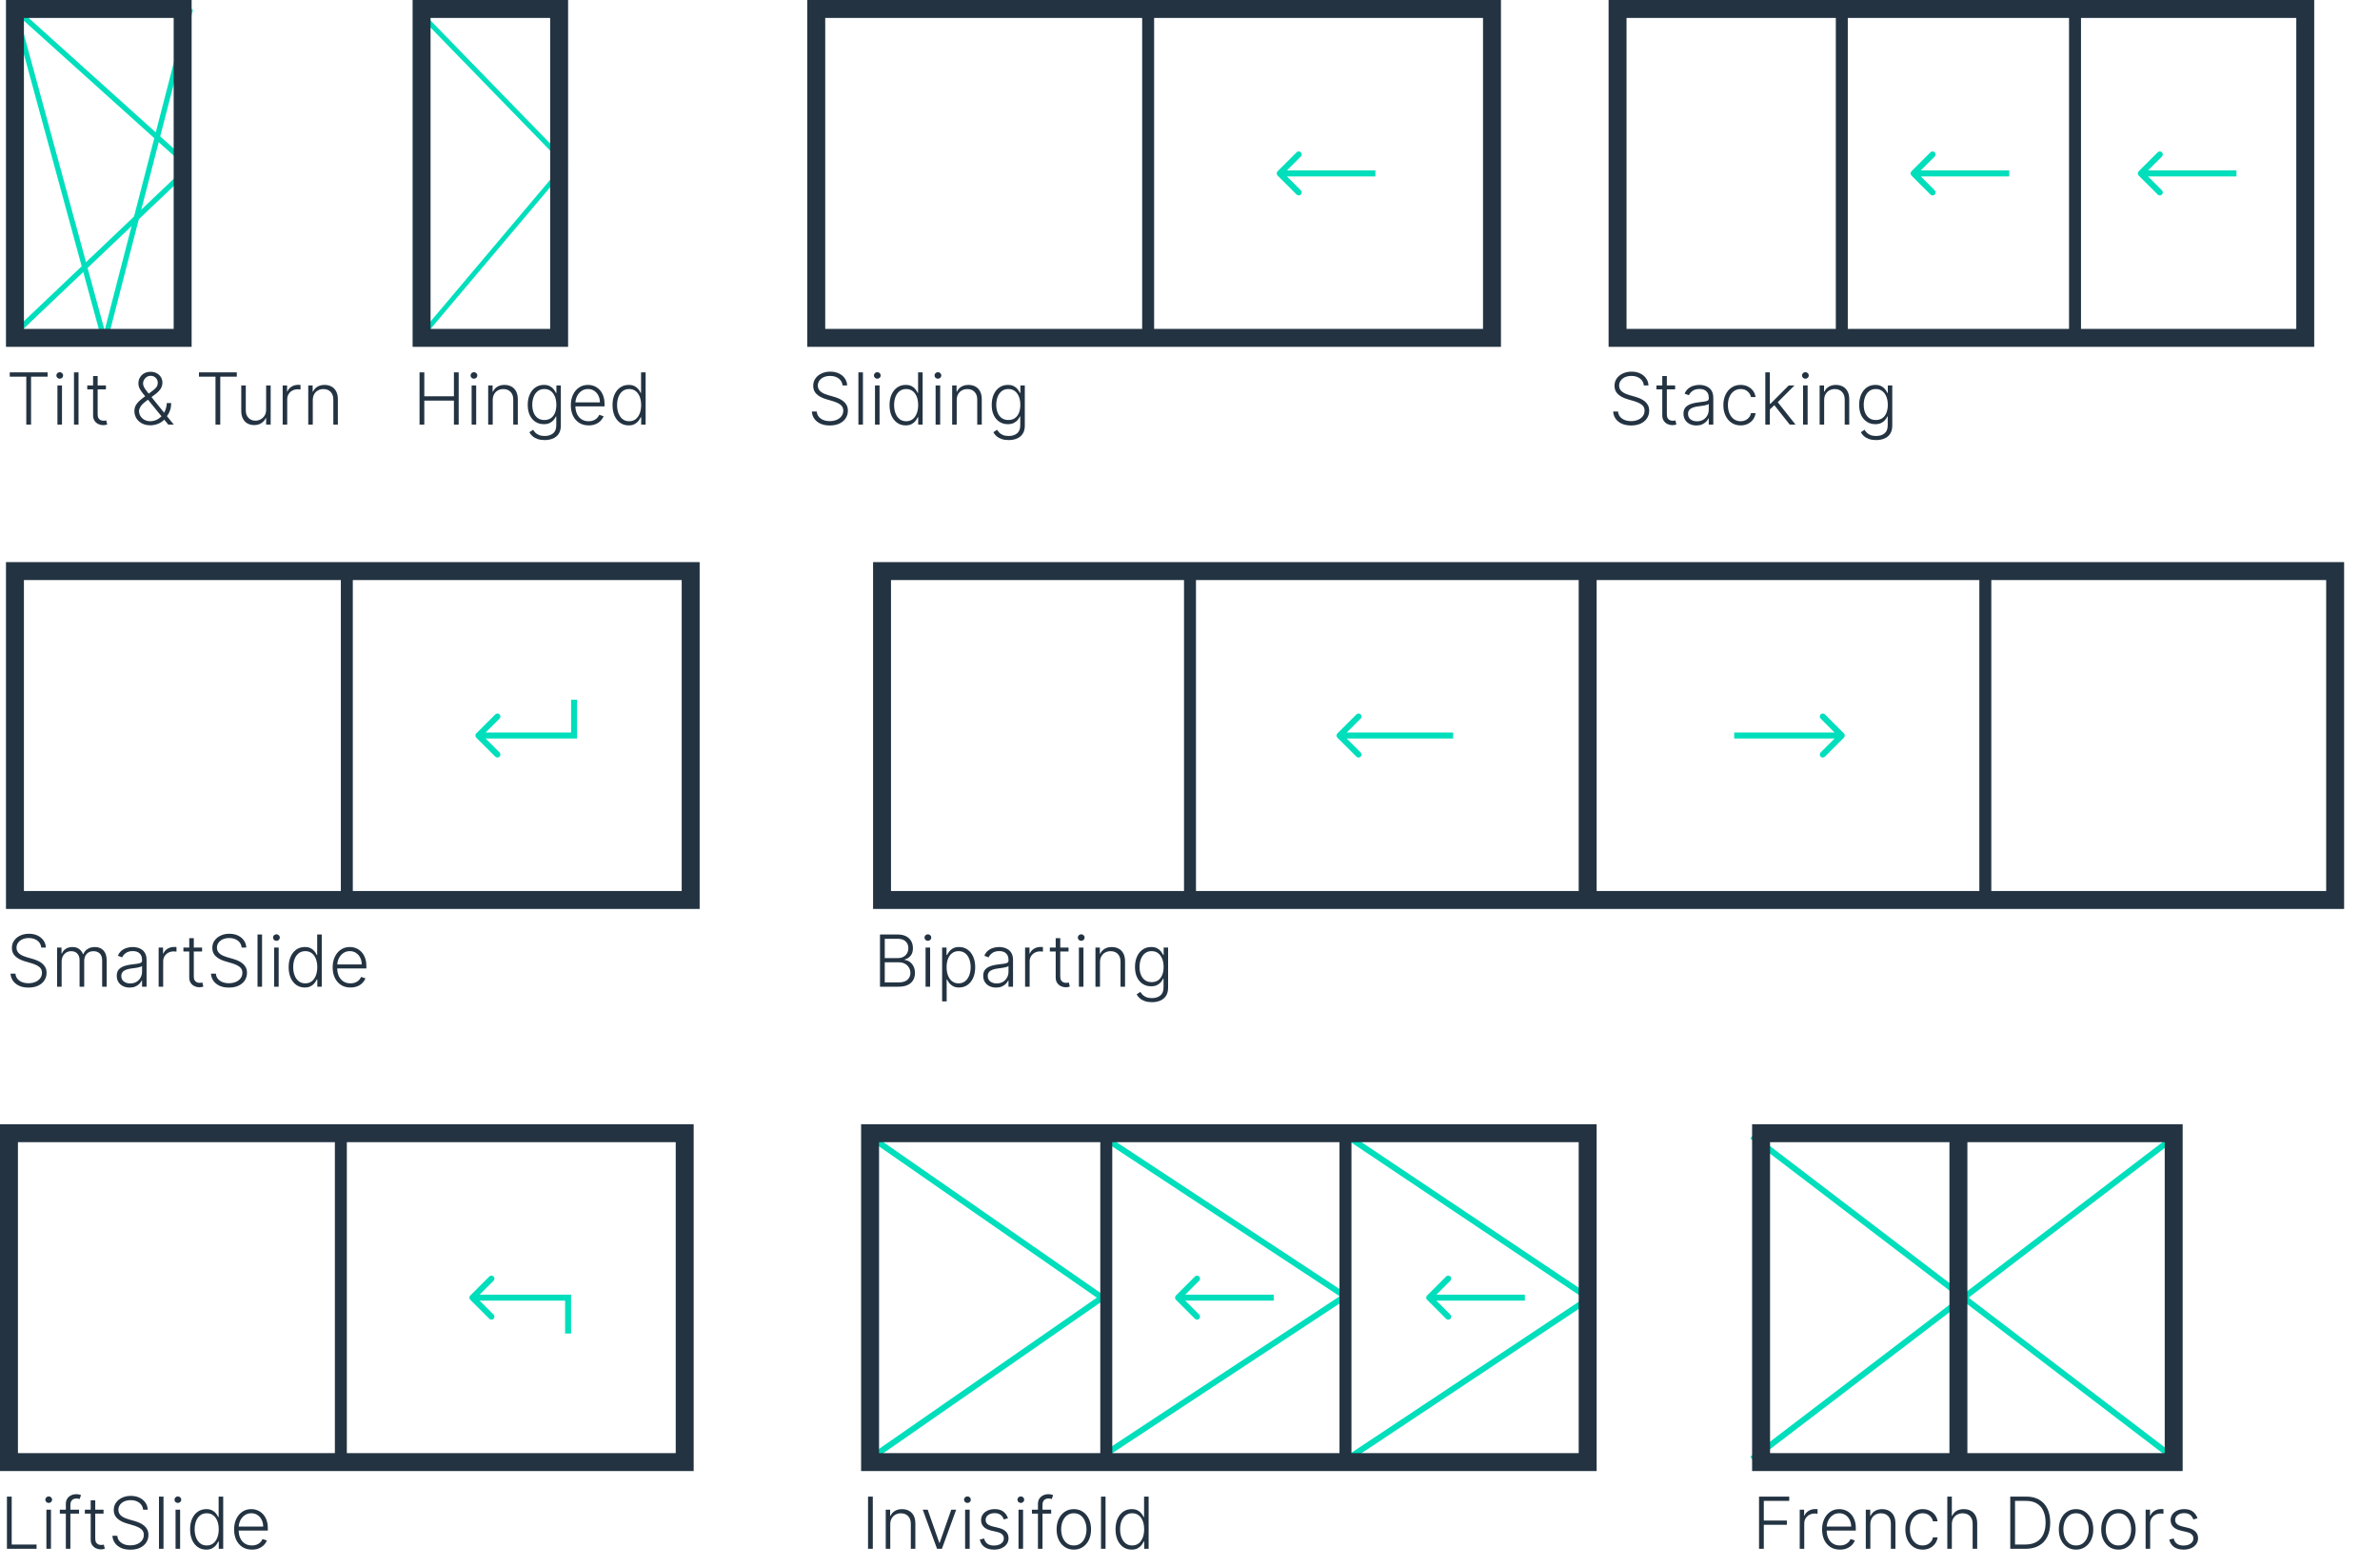 <svg xmlns="http://www.w3.org/2000/svg" width="398" height="262" viewBox="0 0 398 262" fill="none"><path d="M1.631 62.989V62.273H7.959V62.989H5.193V71H4.396V62.989H1.631ZM9.604 71V64.454H10.367V71H9.604ZM9.991 63.33C9.835 63.33 9.702 63.277 9.591 63.172C9.48 63.064 9.425 62.935 9.425 62.784C9.425 62.633 9.48 62.506 9.591 62.401C9.702 62.293 9.835 62.239 9.991 62.239C10.148 62.239 10.281 62.293 10.392 62.401C10.503 62.506 10.558 62.633 10.558 62.784C10.558 62.935 10.503 63.064 10.392 63.172C10.281 63.277 10.148 63.33 9.991 63.33ZM13.131 62.273V71H12.373V62.273H13.131ZM17.716 64.454V65.115H14.593V64.454H17.716ZM15.569 62.886H16.331V69.291C16.331 69.564 16.378 69.778 16.472 69.935C16.566 70.088 16.688 70.197 16.838 70.263C16.989 70.325 17.149 70.356 17.32 70.356C17.419 70.356 17.505 70.351 17.576 70.34C17.647 70.325 17.709 70.311 17.763 70.297L17.925 70.983C17.851 71.011 17.76 71.037 17.652 71.06C17.544 71.085 17.411 71.098 17.252 71.098C16.973 71.098 16.705 71.037 16.446 70.915C16.191 70.793 15.98 70.611 15.816 70.369C15.651 70.128 15.569 69.828 15.569 69.47V62.886ZM25.149 71.119C24.612 71.119 24.143 71.016 23.743 70.808C23.342 70.598 23.031 70.312 22.81 69.952C22.588 69.591 22.477 69.183 22.477 68.729C22.477 68.399 22.544 68.102 22.678 67.838C22.814 67.571 23.01 67.318 23.266 67.079C23.521 66.838 23.831 66.588 24.195 66.329L25.46 65.388C25.761 65.172 25.99 64.96 26.146 64.753C26.305 64.543 26.385 64.285 26.385 63.981C26.385 63.689 26.274 63.428 26.053 63.197C25.834 62.965 25.55 62.848 25.2 62.848C24.956 62.848 24.737 62.909 24.544 63.031C24.354 63.153 24.202 63.312 24.088 63.508C23.977 63.702 23.922 63.905 23.922 64.118C23.922 64.317 23.973 64.517 24.075 64.719C24.178 64.918 24.315 65.128 24.489 65.349C24.662 65.568 24.855 65.81 25.068 66.074L29.057 71H28.136L24.659 66.734C24.366 66.376 24.107 66.057 23.879 65.776C23.652 65.492 23.473 65.219 23.342 64.957C23.212 64.693 23.146 64.41 23.146 64.109C23.146 63.737 23.233 63.406 23.406 63.117C23.579 62.824 23.818 62.594 24.122 62.426C24.429 62.258 24.78 62.175 25.175 62.175C25.578 62.175 25.928 62.257 26.223 62.422C26.521 62.587 26.751 62.805 26.913 63.078C27.078 63.351 27.16 63.652 27.16 63.981C27.16 64.376 27.058 64.726 26.854 65.03C26.652 65.334 26.358 65.632 25.972 65.925L24.386 67.109C23.952 67.436 23.653 67.739 23.491 68.017C23.329 68.296 23.249 68.533 23.249 68.729C23.249 69.035 23.328 69.318 23.487 69.577C23.646 69.835 23.866 70.043 24.148 70.199C24.432 70.355 24.757 70.435 25.124 70.438C25.487 70.435 25.829 70.362 26.151 70.22C26.472 70.075 26.759 69.869 27.011 69.602C27.267 69.335 27.472 69.016 27.625 68.644C27.781 68.271 27.872 67.856 27.898 67.399L28.635 67.408C28.624 67.876 28.56 68.274 28.443 68.601C28.329 68.925 28.199 69.192 28.051 69.402C27.903 69.612 27.774 69.781 27.663 69.909C27.632 69.952 27.601 69.994 27.57 70.037C27.538 70.079 27.506 70.122 27.472 70.165C27.188 70.477 26.834 70.715 26.41 70.876C25.99 71.038 25.57 71.119 25.149 71.119ZM33.271 62.989V62.273H39.599V62.989H36.834V71H36.037V62.989H33.271ZM44.504 68.499V64.454H45.263V71H44.504V69.913H44.445C44.291 70.249 44.048 70.528 43.716 70.753C43.383 70.974 42.977 71.085 42.497 71.085C42.08 71.085 41.709 70.994 41.385 70.812C41.061 70.628 40.807 70.358 40.622 70.003C40.438 69.648 40.345 69.212 40.345 68.695V64.454H41.104V68.648C41.104 69.159 41.254 69.571 41.555 69.883C41.856 70.193 42.243 70.348 42.715 70.348C43.01 70.348 43.294 70.277 43.567 70.135C43.84 69.993 44.064 69.785 44.24 69.513C44.416 69.237 44.504 68.899 44.504 68.499ZM47.271 71V64.454H48.008V65.46H48.064C48.194 65.131 48.422 64.865 48.745 64.663C49.072 64.459 49.441 64.356 49.853 64.356C49.916 64.356 49.985 64.358 50.062 64.361C50.139 64.364 50.203 64.367 50.254 64.369V65.141C50.22 65.135 50.16 65.126 50.075 65.115C49.99 65.104 49.897 65.098 49.798 65.098C49.457 65.098 49.153 65.171 48.886 65.315C48.622 65.457 48.413 65.655 48.26 65.908C48.106 66.16 48.029 66.449 48.029 66.773V71H47.271ZM52.307 66.909V71H51.548V64.454H52.285V65.481H52.354C52.507 65.146 52.746 64.878 53.07 64.676C53.396 64.472 53.8 64.369 54.28 64.369C54.72 64.369 55.106 64.462 55.439 64.646C55.774 64.828 56.034 65.097 56.219 65.452C56.406 65.807 56.5 66.243 56.5 66.76V71H55.742V66.807C55.742 66.27 55.591 65.845 55.29 65.533C54.992 65.22 54.591 65.064 54.088 65.064C53.744 65.064 53.439 65.138 53.172 65.285C52.905 65.433 52.693 65.646 52.537 65.925C52.383 66.2 52.307 66.528 52.307 66.909Z" fill="#233342"></path><path d="M70.159 71V62.273H70.956V66.274H75.908V62.273H76.704V71H75.908V66.99H70.956V71H70.159ZM78.869 71V64.454H79.632V71H78.869ZM79.257 63.33C79.101 63.33 78.967 63.277 78.856 63.172C78.746 63.064 78.69 62.935 78.69 62.784C78.69 62.633 78.746 62.506 78.856 62.401C78.967 62.293 79.101 62.239 79.257 62.239C79.413 62.239 79.547 62.293 79.658 62.401C79.769 62.506 79.824 62.633 79.824 62.784C79.824 62.935 79.769 63.064 79.658 63.172C79.547 63.277 79.413 63.33 79.257 63.33ZM82.397 66.909V71H81.638V64.454H82.375V65.481H82.444C82.597 65.146 82.836 64.878 83.159 64.676C83.486 64.472 83.89 64.369 84.37 64.369C84.81 64.369 85.196 64.462 85.529 64.646C85.864 64.828 86.124 65.097 86.309 65.452C86.496 65.807 86.59 66.243 86.59 66.76V71H85.831V66.807C85.831 66.27 85.681 65.845 85.38 65.533C85.081 65.22 84.681 65.064 84.178 65.064C83.834 65.064 83.529 65.138 83.262 65.285C82.995 65.433 82.783 65.646 82.627 65.925C82.473 66.2 82.397 66.528 82.397 66.909ZM91.085 73.591C90.638 73.591 90.248 73.533 89.913 73.416C89.577 73.303 89.295 73.146 89.065 72.947C88.835 72.749 88.656 72.526 88.528 72.278L89.15 71.869C89.244 72.034 89.369 72.196 89.525 72.355C89.684 72.514 89.89 72.646 90.143 72.751C90.398 72.856 90.712 72.909 91.085 72.909C91.664 72.909 92.131 72.764 92.487 72.474C92.844 72.185 93.023 71.734 93.023 71.124V69.649H92.955C92.867 69.848 92.741 70.047 92.576 70.246C92.411 70.442 92.195 70.605 91.928 70.736C91.664 70.867 91.336 70.932 90.944 70.932C90.421 70.932 89.957 70.803 89.55 70.544C89.147 70.285 88.829 69.916 88.596 69.436C88.366 68.953 88.251 68.378 88.251 67.71C88.251 67.048 88.363 66.466 88.587 65.963C88.815 65.46 89.131 65.068 89.538 64.787C89.944 64.506 90.417 64.365 90.957 64.365C91.357 64.365 91.69 64.436 91.954 64.578C92.218 64.717 92.43 64.891 92.589 65.098C92.751 65.305 92.877 65.507 92.968 65.703H93.045V64.454H93.786V71.171C93.786 71.724 93.668 72.18 93.433 72.538C93.197 72.896 92.876 73.16 92.469 73.331C92.063 73.504 91.602 73.591 91.085 73.591ZM91.033 70.237C91.454 70.237 91.813 70.136 92.112 69.935C92.41 69.73 92.638 69.438 92.798 69.057C92.957 68.676 93.036 68.223 93.036 67.697C93.036 67.186 92.958 66.733 92.802 66.338C92.646 65.94 92.418 65.628 92.12 65.401C91.825 65.171 91.462 65.055 91.033 65.055C90.596 65.055 90.227 65.173 89.925 65.409C89.624 65.645 89.397 65.963 89.244 66.364C89.09 66.761 89.013 67.206 89.013 67.697C89.013 68.197 89.092 68.639 89.248 69.023C89.404 69.403 89.633 69.702 89.934 69.918C90.235 70.131 90.602 70.237 91.033 70.237ZM98.441 71.136C97.83 71.136 97.302 70.994 96.856 70.71C96.409 70.423 96.064 70.027 95.82 69.521C95.579 69.013 95.458 68.428 95.458 67.766C95.458 67.106 95.579 66.521 95.82 66.01C96.064 65.496 96.401 65.094 96.83 64.804C97.262 64.511 97.76 64.365 98.326 64.365C98.681 64.365 99.023 64.43 99.353 64.561C99.682 64.689 99.978 64.886 100.239 65.153C100.503 65.418 100.712 65.751 100.865 66.155C101.019 66.555 101.096 67.03 101.096 67.578V67.953H95.982V67.284H100.32C100.32 66.864 100.235 66.486 100.064 66.151C99.897 65.812 99.662 65.546 99.361 65.349C99.063 65.153 98.718 65.055 98.326 65.055C97.911 65.055 97.546 65.166 97.231 65.388C96.915 65.609 96.668 65.902 96.489 66.266C96.313 66.629 96.223 67.027 96.221 67.459V67.859C96.221 68.379 96.31 68.834 96.489 69.223C96.671 69.609 96.928 69.909 97.26 70.122C97.593 70.335 97.986 70.442 98.441 70.442C98.75 70.442 99.022 70.394 99.255 70.297C99.49 70.2 99.688 70.071 99.847 69.909C100.009 69.744 100.131 69.564 100.213 69.368L100.934 69.602C100.834 69.878 100.671 70.132 100.444 70.365C100.219 70.598 99.938 70.785 99.6 70.928C99.265 71.067 98.878 71.136 98.441 71.136ZM105.124 71.136C104.587 71.136 104.116 70.994 103.713 70.71C103.31 70.426 102.994 70.03 102.767 69.521C102.543 69.013 102.43 68.421 102.43 67.744C102.43 67.071 102.543 66.481 102.767 65.976C102.994 65.467 103.311 65.072 103.717 64.791C104.124 64.507 104.597 64.365 105.136 64.365C105.534 64.365 105.865 64.436 106.129 64.578C106.393 64.717 106.605 64.891 106.764 65.098C106.923 65.305 107.047 65.507 107.135 65.703H107.203V62.273H107.966V71H107.224V69.785H107.135C107.047 69.984 106.922 70.189 106.76 70.399C106.598 70.606 106.384 70.781 106.116 70.923C105.852 71.065 105.521 71.136 105.124 71.136ZM105.213 70.442C105.636 70.442 105.997 70.327 106.295 70.097C106.594 69.864 106.821 69.544 106.977 69.138C107.136 68.729 107.216 68.26 107.216 67.731C107.216 67.209 107.138 66.747 106.982 66.347C106.825 65.943 106.598 65.628 106.3 65.401C106.001 65.171 105.639 65.055 105.213 65.055C104.776 65.055 104.406 65.175 104.105 65.413C103.807 65.649 103.58 65.969 103.423 66.372C103.27 66.776 103.193 67.229 103.193 67.731C103.193 68.24 103.271 68.699 103.428 69.108C103.584 69.517 103.811 69.842 104.109 70.084C104.411 70.322 104.778 70.442 105.213 70.442Z" fill="#233342"></path><path d="M140.898 64.454C140.849 63.969 140.635 63.582 140.254 63.295C139.874 63.008 139.395 62.865 138.818 62.865C138.412 62.865 138.054 62.935 137.744 63.074C137.438 63.213 137.196 63.406 137.02 63.653C136.847 63.898 136.76 64.176 136.76 64.489C136.76 64.719 136.81 64.921 136.909 65.094C137.009 65.267 137.142 65.416 137.31 65.541C137.48 65.663 137.668 65.769 137.872 65.856C138.08 65.945 138.288 66.019 138.499 66.078L139.419 66.342C139.697 66.419 139.976 66.517 140.254 66.636C140.533 66.756 140.787 66.906 141.017 67.088C141.25 67.267 141.436 67.487 141.575 67.749C141.717 68.007 141.788 68.318 141.788 68.682C141.788 69.148 141.668 69.567 141.426 69.939C141.185 70.311 140.838 70.606 140.386 70.825C139.935 71.041 139.393 71.149 138.763 71.149C138.169 71.149 137.653 71.051 137.216 70.855C136.778 70.656 136.435 70.382 136.185 70.033C135.935 69.683 135.794 69.278 135.763 68.818H136.581C136.609 69.162 136.723 69.453 136.922 69.692C137.121 69.93 137.379 70.112 137.697 70.237C138.016 70.359 138.371 70.421 138.763 70.421C139.197 70.421 139.584 70.348 139.922 70.203C140.263 70.055 140.53 69.851 140.723 69.59C140.919 69.325 141.017 69.019 141.017 68.669C141.017 68.374 140.94 68.126 140.787 67.928C140.634 67.726 140.419 67.557 140.143 67.421C139.871 67.284 139.554 67.163 139.193 67.058L138.149 66.751C137.464 66.547 136.933 66.264 136.555 65.903C136.178 65.543 135.989 65.082 135.989 64.523C135.989 64.054 136.114 63.642 136.364 63.287C136.616 62.929 136.957 62.651 137.386 62.452C137.818 62.25 138.303 62.149 138.839 62.149C139.382 62.149 139.862 62.249 140.28 62.447C140.697 62.646 141.028 62.92 141.273 63.27C141.52 63.617 141.652 64.011 141.669 64.454H140.898ZM144.307 62.273V71H143.548V62.273H144.307ZM146.322 71V64.454H147.085V71H146.322ZM146.71 63.33C146.554 63.33 146.42 63.277 146.31 63.172C146.199 63.064 146.143 62.935 146.143 62.784C146.143 62.633 146.199 62.506 146.31 62.401C146.42 62.293 146.554 62.239 146.71 62.239C146.866 62.239 147 62.293 147.111 62.401C147.222 62.506 147.277 62.633 147.277 62.784C147.277 62.935 147.222 63.064 147.111 63.172C147 63.277 146.866 63.33 146.71 63.33ZM151.448 71.136C150.911 71.136 150.441 70.994 150.037 70.71C149.634 70.426 149.319 70.03 149.091 69.521C148.867 69.013 148.755 68.421 148.755 67.744C148.755 67.071 148.867 66.481 149.091 65.976C149.319 65.467 149.635 65.072 150.042 64.791C150.448 64.507 150.921 64.365 151.461 64.365C151.858 64.365 152.189 64.436 152.453 64.578C152.718 64.717 152.929 64.891 153.088 65.098C153.248 65.305 153.371 65.507 153.459 65.703H153.527V62.273H154.29V71H153.549V69.785H153.459C153.371 69.984 153.246 70.189 153.084 70.399C152.922 70.606 152.708 70.781 152.441 70.923C152.176 71.065 151.846 71.136 151.448 71.136ZM151.537 70.442C151.961 70.442 152.321 70.327 152.62 70.097C152.918 69.864 153.145 69.544 153.301 69.138C153.461 68.729 153.54 68.26 153.54 67.731C153.54 67.209 153.462 66.747 153.306 66.347C153.15 65.943 152.922 65.628 152.624 65.401C152.326 65.171 151.963 65.055 151.537 65.055C151.1 65.055 150.73 65.175 150.429 65.413C150.131 65.649 149.904 65.969 149.748 66.372C149.594 66.776 149.517 67.229 149.517 67.731C149.517 68.24 149.596 68.699 149.752 69.108C149.908 69.517 150.135 69.842 150.434 70.084C150.735 70.322 151.103 70.442 151.537 70.442ZM156.459 71V64.454H157.222V71H156.459ZM156.847 63.33C156.691 63.33 156.557 63.277 156.446 63.172C156.336 63.064 156.28 62.935 156.28 62.784C156.28 62.633 156.336 62.506 156.446 62.401C156.557 62.293 156.691 62.239 156.847 62.239C157.003 62.239 157.137 62.293 157.248 62.401C157.358 62.506 157.414 62.633 157.414 62.784C157.414 62.935 157.358 63.064 157.248 63.172C157.137 63.277 157.003 63.33 156.847 63.33ZM159.987 66.909V71H159.228V64.454H159.965V65.481H160.033C160.187 65.146 160.425 64.878 160.749 64.676C161.076 64.472 161.479 64.369 161.96 64.369C162.4 64.369 162.786 64.462 163.119 64.646C163.454 64.828 163.714 65.097 163.898 65.452C164.086 65.807 164.18 66.243 164.18 66.76V71H163.421V66.807C163.421 66.27 163.271 65.845 162.969 65.533C162.671 65.22 162.271 65.064 161.768 65.064C161.424 65.064 161.119 65.138 160.852 65.285C160.585 65.433 160.373 65.646 160.217 65.925C160.063 66.2 159.987 66.528 159.987 66.909ZM168.674 73.591C168.228 73.591 167.838 73.533 167.502 73.416C167.167 73.303 166.885 73.146 166.654 72.947C166.424 72.749 166.245 72.526 166.118 72.278L166.74 71.869C166.833 72.034 166.958 72.196 167.115 72.355C167.274 72.514 167.48 72.646 167.733 72.751C167.988 72.856 168.302 72.909 168.674 72.909C169.254 72.909 169.721 72.764 170.076 72.474C170.434 72.185 170.613 71.734 170.613 71.124V69.649H170.545C170.457 69.848 170.331 70.047 170.166 70.246C170.001 70.442 169.785 70.605 169.518 70.736C169.254 70.867 168.926 70.932 168.534 70.932C168.011 70.932 167.547 70.803 167.14 70.544C166.737 70.285 166.419 69.916 166.186 69.436C165.956 68.953 165.841 68.378 165.841 67.71C165.841 67.048 165.953 66.466 166.177 65.963C166.404 65.46 166.721 65.068 167.127 64.787C167.534 64.506 168.007 64.365 168.547 64.365C168.947 64.365 169.279 64.436 169.544 64.578C169.808 64.717 170.02 64.891 170.179 65.098C170.341 65.305 170.467 65.507 170.558 65.703H170.635V64.454H171.376V71.171C171.376 71.724 171.258 72.18 171.022 72.538C170.787 72.896 170.466 73.16 170.059 73.331C169.653 73.504 169.191 73.591 168.674 73.591ZM168.623 70.237C169.044 70.237 169.403 70.136 169.701 69.935C170 69.73 170.228 69.438 170.387 69.057C170.547 68.676 170.626 68.223 170.626 67.697C170.626 67.186 170.548 66.733 170.392 66.338C170.235 65.94 170.008 65.628 169.71 65.401C169.414 65.171 169.052 65.055 168.623 65.055C168.186 65.055 167.816 65.173 167.515 65.409C167.214 65.645 166.987 65.963 166.833 66.364C166.68 66.761 166.603 67.206 166.603 67.697C166.603 68.197 166.681 68.639 166.838 69.023C166.994 69.403 167.223 69.702 167.524 69.918C167.825 70.131 168.191 70.237 168.623 70.237Z" fill="#233342"></path><path d="M6.898 158.455C6.849 157.969 6.635 157.582 6.254 157.295C5.874 157.009 5.395 156.865 4.818 156.865C4.412 156.865 4.054 156.935 3.744 157.074C3.438 157.213 3.196 157.406 3.02 157.653C2.847 157.898 2.76 158.176 2.76 158.489C2.76 158.719 2.81 158.92 2.909 159.094C3.009 159.267 3.142 159.416 3.31 159.541C3.48 159.663 3.668 159.768 3.872 159.857C4.08 159.945 4.288 160.018 4.499 160.078L5.419 160.342C5.697 160.419 5.976 160.517 6.254 160.636C6.533 160.756 6.787 160.906 7.017 161.088C7.25 161.267 7.436 161.487 7.575 161.749C7.717 162.007 7.788 162.318 7.788 162.682C7.788 163.148 7.668 163.567 7.426 163.939C7.185 164.311 6.838 164.607 6.386 164.825C5.935 165.041 5.393 165.149 4.763 165.149C4.169 165.149 3.653 165.051 3.216 164.855C2.778 164.656 2.435 164.382 2.185 164.033C1.935 163.683 1.794 163.278 1.763 162.818H2.581C2.609 163.162 2.723 163.453 2.922 163.692C3.121 163.93 3.379 164.112 3.697 164.237C4.016 164.359 4.371 164.42 4.763 164.42C5.197 164.42 5.584 164.348 5.922 164.203C6.263 164.055 6.53 163.851 6.723 163.589C6.919 163.325 7.017 163.018 7.017 162.669C7.017 162.374 6.94 162.126 6.787 161.928C6.634 161.726 6.419 161.557 6.143 161.42C5.871 161.284 5.554 161.163 5.193 161.058L4.149 160.751C3.464 160.547 2.933 160.264 2.555 159.903C2.178 159.543 1.989 159.082 1.989 158.523C1.989 158.054 2.114 157.642 2.364 157.287C2.616 156.929 2.957 156.651 3.386 156.452C3.818 156.25 4.303 156.149 4.839 156.149C5.382 156.149 5.862 156.249 6.28 156.447C6.697 156.646 7.028 156.92 7.273 157.27C7.52 157.616 7.652 158.011 7.669 158.455H6.898ZM9.548 165V158.455H10.286V159.46H10.354C10.484 159.122 10.702 158.857 11.006 158.663C11.312 158.467 11.68 158.369 12.109 158.369C12.561 158.369 12.932 158.476 13.222 158.689C13.514 158.899 13.733 159.189 13.878 159.558H13.933C14.081 159.195 14.321 158.906 14.653 158.693C14.989 158.477 15.395 158.369 15.872 158.369C16.48 158.369 16.96 158.561 17.312 158.945C17.665 159.325 17.841 159.882 17.841 160.615V165H17.082V160.615C17.082 160.098 16.95 159.71 16.686 159.452C16.422 159.193 16.074 159.064 15.642 159.064C15.142 159.064 14.757 159.217 14.487 159.524C14.217 159.831 14.082 160.22 14.082 160.692V165H13.307V160.547C13.307 160.104 13.183 159.746 12.936 159.473C12.689 159.2 12.341 159.064 11.892 159.064C11.591 159.064 11.32 159.138 11.078 159.286C10.839 159.433 10.651 159.639 10.511 159.903C10.375 160.165 10.307 160.466 10.307 160.807V165H9.548ZM21.677 165.149C21.282 165.149 20.922 165.072 20.595 164.919C20.268 164.763 20.008 164.538 19.815 164.246C19.622 163.95 19.525 163.592 19.525 163.172C19.525 162.848 19.586 162.575 19.709 162.354C19.831 162.132 20.004 161.95 20.228 161.808C20.453 161.666 20.718 161.554 21.025 161.472C21.332 161.389 21.67 161.325 22.039 161.28C22.406 161.234 22.716 161.195 22.968 161.161C23.224 161.126 23.419 161.072 23.552 160.999C23.686 160.925 23.753 160.805 23.753 160.641V160.487C23.753 160.041 23.619 159.69 23.352 159.435C23.088 159.176 22.707 159.047 22.21 159.047C21.738 159.047 21.353 159.151 21.055 159.358C20.76 159.565 20.552 159.81 20.433 160.091L19.713 159.831C19.86 159.473 20.065 159.187 20.326 158.974C20.588 158.759 20.88 158.604 21.204 158.51C21.528 158.413 21.856 158.365 22.189 158.365C22.439 158.365 22.698 158.398 22.968 158.463C23.241 158.528 23.494 158.642 23.727 158.804C23.96 158.963 24.149 159.186 24.294 159.473C24.439 159.757 24.511 160.118 24.511 160.555V165H23.753V163.964H23.706C23.615 164.158 23.48 164.345 23.301 164.527C23.122 164.709 22.897 164.858 22.628 164.974C22.358 165.091 22.041 165.149 21.677 165.149ZM21.779 164.455C22.183 164.455 22.532 164.365 22.828 164.186C23.123 164.007 23.351 163.77 23.51 163.474C23.672 163.176 23.753 162.848 23.753 162.49V161.544C23.696 161.598 23.601 161.646 23.467 161.689C23.336 161.732 23.184 161.77 23.011 161.804C22.841 161.835 22.67 161.862 22.5 161.885C22.329 161.908 22.176 161.928 22.039 161.945C21.67 161.99 21.355 162.061 21.093 162.158C20.832 162.254 20.632 162.388 20.492 162.558C20.353 162.726 20.284 162.942 20.284 163.206C20.284 163.604 20.426 163.912 20.71 164.131C20.994 164.347 21.351 164.455 21.779 164.455ZM26.529 165V158.455H27.266V159.46H27.321C27.452 159.131 27.679 158.865 28.003 158.663C28.33 158.459 28.699 158.357 29.111 158.357C29.174 158.357 29.243 158.358 29.32 158.361C29.397 158.364 29.461 158.366 29.512 158.369V159.141C29.478 159.135 29.418 159.126 29.333 159.115C29.247 159.104 29.155 159.098 29.056 159.098C28.715 159.098 28.411 159.17 28.144 159.315C27.88 159.457 27.671 159.655 27.517 159.908C27.364 160.161 27.287 160.449 27.287 160.773V165H26.529ZM33.794 158.455V159.115H30.671V158.455H33.794ZM31.647 156.886H32.409V163.291C32.409 163.564 32.456 163.778 32.55 163.935C32.644 164.088 32.766 164.197 32.916 164.263C33.067 164.325 33.228 164.357 33.398 164.357C33.498 164.357 33.583 164.351 33.654 164.339C33.725 164.325 33.787 164.311 33.841 164.297L34.003 164.983C33.929 165.011 33.838 165.037 33.73 165.06C33.623 165.085 33.489 165.098 33.33 165.098C33.051 165.098 32.783 165.037 32.525 164.915C32.269 164.793 32.059 164.611 31.894 164.369C31.729 164.128 31.647 163.828 31.647 163.47V156.886ZM40.413 158.455C40.365 157.969 40.151 157.582 39.77 157.295C39.389 157.009 38.91 156.865 38.334 156.865C37.928 156.865 37.57 156.935 37.26 157.074C36.953 157.213 36.712 157.406 36.535 157.653C36.362 157.898 36.276 158.176 36.276 158.489C36.276 158.719 36.325 158.92 36.425 159.094C36.524 159.267 36.658 159.416 36.825 159.541C36.996 159.663 37.183 159.768 37.388 159.857C37.595 159.945 37.804 160.018 38.014 160.078L38.935 160.342C39.213 160.419 39.492 160.517 39.77 160.636C40.048 160.756 40.303 160.906 40.533 161.088C40.766 161.267 40.952 161.487 41.091 161.749C41.233 162.007 41.304 162.318 41.304 162.682C41.304 163.148 41.183 163.567 40.942 163.939C40.7 164.311 40.354 164.607 39.902 164.825C39.45 165.041 38.909 165.149 38.278 165.149C37.685 165.149 37.169 165.051 36.731 164.855C36.294 164.656 35.95 164.382 35.7 164.033C35.45 163.683 35.31 163.278 35.278 162.818H36.097C36.125 163.162 36.239 163.453 36.438 163.692C36.636 163.93 36.895 164.112 37.213 164.237C37.531 164.359 37.886 164.42 38.278 164.42C38.713 164.42 39.099 164.348 39.438 164.203C39.778 164.055 40.045 163.851 40.239 163.589C40.435 163.325 40.533 163.018 40.533 162.669C40.533 162.374 40.456 162.126 40.303 161.928C40.149 161.726 39.935 161.557 39.659 161.42C39.386 161.284 39.07 161.163 38.709 161.058L37.665 160.751C36.98 160.547 36.449 160.264 36.071 159.903C35.693 159.543 35.504 159.082 35.504 158.523C35.504 158.054 35.629 157.642 35.879 157.287C36.132 156.929 36.473 156.651 36.902 156.452C37.334 156.25 37.818 156.149 38.355 156.149C38.898 156.149 39.378 156.249 39.795 156.447C40.213 156.646 40.544 156.92 40.788 157.27C41.035 157.616 41.168 158.011 41.185 158.455H40.413ZM43.822 156.273V165H43.064V156.273H43.822ZM45.838 165V158.455H46.601V165H45.838ZM46.226 157.33C46.07 157.33 45.936 157.277 45.825 157.172C45.715 157.064 45.659 156.935 45.659 156.784C45.659 156.634 45.715 156.506 45.825 156.401C45.936 156.293 46.07 156.239 46.226 156.239C46.382 156.239 46.516 156.293 46.626 156.401C46.737 156.506 46.793 156.634 46.793 156.784C46.793 156.935 46.737 157.064 46.626 157.172C46.516 157.277 46.382 157.33 46.226 157.33ZM50.963 165.136C50.426 165.136 49.956 164.994 49.553 164.71C49.15 164.426 48.834 164.03 48.607 163.521C48.383 163.013 48.27 162.42 48.27 161.744C48.27 161.071 48.383 160.482 48.607 159.976C48.834 159.467 49.151 159.072 49.557 158.791C49.963 158.507 50.436 158.365 50.976 158.365C51.374 158.365 51.705 158.436 51.969 158.578C52.233 158.717 52.445 158.891 52.604 159.098C52.763 159.305 52.887 159.507 52.975 159.703H53.043V156.273H53.806V165H53.064V163.786H52.975C52.887 163.984 52.762 164.189 52.6 164.399C52.438 164.607 52.223 164.781 51.956 164.923C51.692 165.065 51.361 165.136 50.963 165.136ZM51.053 164.442C51.476 164.442 51.837 164.327 52.135 164.097C52.434 163.864 52.661 163.544 52.817 163.138C52.976 162.729 53.056 162.26 53.056 161.732C53.056 161.209 52.978 160.747 52.821 160.347C52.665 159.943 52.438 159.628 52.14 159.401C51.841 159.17 51.479 159.055 51.053 159.055C50.615 159.055 50.246 159.175 49.945 159.413C49.647 159.649 49.419 159.969 49.263 160.372C49.11 160.776 49.033 161.229 49.033 161.732C49.033 162.24 49.111 162.699 49.267 163.108C49.424 163.517 49.651 163.842 49.949 164.084C50.25 164.322 50.618 164.442 51.053 164.442ZM58.613 165.136C58.002 165.136 57.473 164.994 57.027 164.71C56.581 164.423 56.236 164.027 55.992 163.521C55.75 163.013 55.63 162.428 55.63 161.766C55.63 161.107 55.75 160.521 55.992 160.01C56.236 159.496 56.573 159.094 57.002 158.804C57.434 158.511 57.932 158.365 58.498 158.365C58.853 158.365 59.195 158.43 59.525 158.561C59.854 158.689 60.15 158.886 60.411 159.153C60.675 159.418 60.884 159.751 61.037 160.155C61.191 160.555 61.267 161.03 61.267 161.578V161.953H56.154V161.284H60.492C60.492 160.864 60.407 160.486 60.236 160.151C60.069 159.812 59.834 159.545 59.533 159.349C59.235 159.153 58.89 159.055 58.498 159.055C58.083 159.055 57.718 159.166 57.402 159.388C57.087 159.609 56.84 159.902 56.661 160.266C56.485 160.629 56.395 161.027 56.392 161.459V161.859C56.392 162.379 56.482 162.834 56.661 163.223C56.843 163.609 57.1 163.909 57.432 164.122C57.765 164.335 58.158 164.442 58.613 164.442C58.922 164.442 59.194 164.393 59.426 164.297C59.662 164.2 59.86 164.071 60.019 163.909C60.181 163.744 60.303 163.564 60.385 163.368L61.105 163.602C61.006 163.878 60.843 164.132 60.615 164.365C60.391 164.598 60.11 164.786 59.772 164.928C59.436 165.067 59.05 165.136 58.613 165.136Z" fill="#233342"></path><path d="M1.159 259V250.273H1.956V258.284H6.115V259H1.159ZM7.76 259V252.455H8.523V259H7.76ZM8.148 251.33C7.991 251.33 7.858 251.277 7.747 251.172C7.636 251.064 7.581 250.935 7.581 250.784C7.581 250.634 7.636 250.506 7.747 250.401C7.858 250.293 7.991 250.239 8.148 250.239C8.304 250.239 8.438 250.293 8.548 250.401C8.659 250.506 8.714 250.634 8.714 250.784C8.714 250.935 8.659 251.064 8.548 251.172C8.438 251.277 8.304 251.33 8.148 251.33ZM13.222 252.455V253.115H10.005V252.455H13.222ZM11.01 259V251.496C11.01 251.143 11.091 250.847 11.253 250.605C11.418 250.364 11.633 250.18 11.897 250.055C12.161 249.93 12.441 249.868 12.736 249.868C12.935 249.868 13.1 249.885 13.23 249.919C13.364 249.95 13.469 249.982 13.546 250.013L13.324 250.678C13.267 250.661 13.198 250.641 13.115 250.618C13.033 250.595 12.929 250.584 12.804 250.584C12.475 250.584 12.22 250.676 12.041 250.861C11.863 251.045 11.773 251.31 11.773 251.653L11.769 259H11.01ZM17.314 252.455V253.115H14.19V252.455H17.314ZM15.166 250.886H15.929V257.291C15.929 257.564 15.976 257.778 16.07 257.935C16.163 258.088 16.285 258.197 16.436 258.263C16.587 258.325 16.747 258.357 16.918 258.357C17.017 258.357 17.102 258.351 17.173 258.339C17.244 258.325 17.307 258.311 17.361 258.297L17.523 258.983C17.449 259.011 17.358 259.037 17.25 259.06C17.142 259.085 17.009 259.098 16.849 259.098C16.571 259.098 16.303 259.037 16.044 258.915C15.788 258.793 15.578 258.611 15.413 258.369C15.249 258.128 15.166 257.828 15.166 257.47V250.886ZM23.933 252.455C23.885 251.969 23.67 251.582 23.289 251.295C22.909 251.009 22.43 250.865 21.853 250.865C21.447 250.865 21.089 250.935 20.779 251.074C20.473 251.213 20.231 251.406 20.055 251.653C19.882 251.898 19.795 252.176 19.795 252.489C19.795 252.719 19.845 252.92 19.944 253.094C20.044 253.267 20.177 253.416 20.345 253.541C20.515 253.663 20.703 253.768 20.907 253.857C21.115 253.945 21.323 254.018 21.534 254.078L22.454 254.342C22.733 254.419 23.011 254.517 23.289 254.636C23.568 254.756 23.822 254.906 24.052 255.088C24.285 255.267 24.471 255.487 24.61 255.749C24.753 256.007 24.823 256.318 24.823 256.682C24.823 257.148 24.703 257.567 24.461 257.939C24.22 258.311 23.873 258.607 23.422 258.825C22.97 259.041 22.429 259.149 21.798 259.149C21.204 259.149 20.689 259.051 20.251 258.855C19.814 258.656 19.47 258.382 19.22 258.033C18.97 257.683 18.829 257.278 18.798 256.818H19.616C19.645 257.162 19.758 257.453 19.957 257.692C20.156 257.93 20.414 258.112 20.733 258.237C21.051 258.359 21.406 258.42 21.798 258.42C22.233 258.42 22.619 258.348 22.957 258.203C23.298 258.055 23.565 257.851 23.758 257.589C23.954 257.325 24.052 257.018 24.052 256.669C24.052 256.374 23.976 256.126 23.822 255.928C23.669 255.726 23.454 255.557 23.179 255.42C22.906 255.284 22.589 255.163 22.228 255.058L21.184 254.751C20.5 254.547 19.968 254.264 19.591 253.903C19.213 253.543 19.024 253.082 19.024 252.523C19.024 252.054 19.149 251.642 19.399 251.287C19.652 250.929 19.992 250.651 20.422 250.452C20.853 250.25 21.338 250.149 21.875 250.149C22.417 250.149 22.897 250.249 23.315 250.447C23.733 250.646 24.064 250.92 24.308 251.27C24.555 251.616 24.687 252.011 24.704 252.455H23.933ZM27.342 250.273V259H26.584V250.273H27.342ZM29.358 259V252.455H30.12V259H29.358ZM29.745 251.33C29.589 251.33 29.456 251.277 29.345 251.172C29.234 251.064 29.179 250.935 29.179 250.784C29.179 250.634 29.234 250.506 29.345 250.401C29.456 250.293 29.589 250.239 29.745 250.239C29.902 250.239 30.035 250.293 30.146 250.401C30.257 250.506 30.312 250.634 30.312 250.784C30.312 250.935 30.257 251.064 30.146 251.172C30.035 251.277 29.902 251.33 29.745 251.33ZM34.483 259.136C33.946 259.136 33.476 258.994 33.072 258.71C32.669 258.426 32.354 258.03 32.126 257.521C31.902 257.013 31.79 256.42 31.79 255.744C31.79 255.071 31.902 254.482 32.126 253.976C32.354 253.467 32.67 253.072 33.077 252.791C33.483 252.507 33.956 252.365 34.496 252.365C34.894 252.365 35.224 252.436 35.489 252.578C35.753 252.717 35.965 252.891 36.124 253.098C36.283 253.305 36.406 253.507 36.494 253.703H36.562V250.273H37.325V259H36.584V257.786H36.494C36.406 257.984 36.281 258.189 36.119 258.399C35.957 258.607 35.743 258.781 35.476 258.923C35.212 259.065 34.881 259.136 34.483 259.136ZM34.572 258.442C34.996 258.442 35.356 258.327 35.655 258.097C35.953 257.864 36.18 257.544 36.337 257.138C36.496 256.729 36.575 256.26 36.575 255.732C36.575 255.209 36.497 254.747 36.341 254.347C36.185 253.943 35.957 253.628 35.659 253.401C35.361 253.17 34.999 253.055 34.572 253.055C34.135 253.055 33.766 253.175 33.465 253.413C33.166 253.649 32.939 253.969 32.783 254.372C32.629 254.776 32.553 255.229 32.553 255.732C32.553 256.24 32.631 256.699 32.787 257.108C32.943 257.517 33.17 257.842 33.469 258.084C33.77 258.322 34.138 258.442 34.572 258.442ZM42.132 259.136C41.521 259.136 40.993 258.994 40.547 258.71C40.101 258.423 39.756 258.027 39.511 257.521C39.27 257.013 39.149 256.428 39.149 255.766C39.149 255.107 39.27 254.521 39.511 254.01C39.756 253.496 40.092 253.094 40.521 252.804C40.953 252.511 41.452 252.365 42.017 252.365C42.372 252.365 42.715 252.43 43.044 252.561C43.374 252.689 43.669 252.886 43.93 253.153C44.195 253.418 44.403 253.751 44.557 254.155C44.71 254.555 44.787 255.03 44.787 255.578V255.953H39.673V255.284H44.011C44.011 254.864 43.926 254.486 43.756 254.151C43.588 253.812 43.354 253.545 43.053 253.349C42.754 253.153 42.409 253.055 42.017 253.055C41.602 253.055 41.237 253.166 40.922 253.388C40.606 253.609 40.359 253.902 40.18 254.266C40.004 254.629 39.915 255.027 39.912 255.459V255.859C39.912 256.379 40.001 256.834 40.18 257.223C40.362 257.609 40.619 257.909 40.952 258.122C41.284 258.335 41.678 258.442 42.132 258.442C42.442 258.442 42.713 258.393 42.946 258.297C43.182 258.2 43.379 258.071 43.538 257.909C43.7 257.744 43.822 257.564 43.905 257.368L44.625 257.602C44.526 257.878 44.362 258.132 44.135 258.365C43.91 258.598 43.629 258.786 43.291 258.928C42.956 259.067 42.57 259.136 42.132 259.136Z" fill="#233342"></path><path d="M294.159 259V250.273H299.209V250.989H294.956V254.274H298.812V254.99H294.956V259H294.159ZM300.962 259V252.455H301.7V253.46H301.755C301.886 253.131 302.113 252.865 302.437 252.663C302.763 252.459 303.133 252.357 303.545 252.357C303.607 252.357 303.677 252.358 303.754 252.361C303.83 252.364 303.894 252.366 303.945 252.369V253.141C303.911 253.135 303.852 253.126 303.766 253.115C303.681 253.104 303.589 253.098 303.489 253.098C303.148 253.098 302.844 253.17 302.577 253.315C302.313 253.457 302.104 253.655 301.951 253.908C301.798 254.161 301.721 254.449 301.721 254.773V259H300.962ZM307.687 259.136C307.076 259.136 306.548 258.994 306.102 258.71C305.656 258.423 305.31 258.027 305.066 257.521C304.825 257.013 304.704 256.428 304.704 255.766C304.704 255.107 304.825 254.521 305.066 254.01C305.31 253.496 305.647 253.094 306.076 252.804C306.508 252.511 307.006 252.365 307.572 252.365C307.927 252.365 308.269 252.43 308.599 252.561C308.928 252.689 309.224 252.886 309.485 253.153C309.749 253.418 309.958 253.751 310.112 254.155C310.265 254.555 310.342 255.03 310.342 255.578V255.953H305.228V255.284H309.566C309.566 254.864 309.481 254.486 309.31 254.151C309.143 253.812 308.908 253.545 308.607 253.349C308.309 253.153 307.964 253.055 307.572 253.055C307.157 253.055 306.792 253.166 306.477 253.388C306.161 253.609 305.914 253.902 305.735 254.266C305.559 254.629 305.469 255.027 305.467 255.459V255.859C305.467 256.379 305.556 256.834 305.735 257.223C305.917 257.609 306.174 257.909 306.506 258.122C306.839 258.335 307.232 258.442 307.687 258.442C307.996 258.442 308.268 258.393 308.501 258.297C308.737 258.2 308.934 258.071 309.093 257.909C309.255 257.744 309.377 257.564 309.46 257.368L310.18 257.602C310.08 257.878 309.917 258.132 309.69 258.365C309.465 258.598 309.184 258.786 308.846 258.928C308.511 259.067 308.124 259.136 307.687 259.136ZM312.772 254.909V259H312.013V252.455H312.75V253.482H312.819C312.972 253.146 313.211 252.878 313.534 252.676C313.861 252.472 314.265 252.369 314.745 252.369C315.185 252.369 315.571 252.462 315.904 252.646C316.239 252.828 316.499 253.097 316.684 253.452C316.871 253.807 316.965 254.243 316.965 254.76V259H316.206V254.807C316.206 254.27 316.056 253.845 315.755 253.533C315.456 253.22 315.056 253.064 314.553 253.064C314.209 253.064 313.904 253.138 313.637 253.286C313.37 253.433 313.158 253.646 313.002 253.925C312.848 254.2 312.772 254.528 312.772 254.909ZM321.519 259.136C320.934 259.136 320.424 258.99 319.989 258.697C319.558 258.405 319.222 258.004 318.984 257.496C318.745 256.987 318.626 256.408 318.626 255.757C318.626 255.101 318.746 254.517 318.988 254.006C319.232 253.494 319.57 253.094 320.002 252.804C320.434 252.511 320.935 252.365 321.506 252.365C321.944 252.365 322.34 252.45 322.695 252.621C323.05 252.788 323.343 253.026 323.573 253.332C323.806 253.636 323.952 253.991 324.012 254.398H323.245C323.165 254.028 322.974 253.713 322.67 253.452C322.369 253.187 321.985 253.055 321.519 253.055C321.102 253.055 320.732 253.169 320.411 253.396C320.09 253.621 319.839 253.935 319.657 254.338C319.478 254.739 319.388 255.203 319.388 255.732C319.388 256.263 319.477 256.733 319.653 257.142C319.829 257.548 320.076 257.866 320.394 258.097C320.715 258.327 321.09 258.442 321.519 258.442C321.809 258.442 322.073 258.388 322.312 258.28C322.553 258.169 322.755 258.013 322.917 257.811C323.082 257.609 323.192 257.369 323.249 257.091H324.016C323.96 257.486 323.819 257.838 323.594 258.148C323.373 258.455 323.085 258.696 322.729 258.872C322.377 259.048 321.974 259.136 321.519 259.136ZM326.401 254.909V259H325.642V250.273H326.401V253.482H326.469C326.622 253.143 326.859 252.874 327.18 252.672C327.504 252.47 327.913 252.369 328.408 252.369C328.851 252.369 329.24 252.46 329.575 252.642C329.911 252.824 330.172 253.092 330.359 253.447C330.547 253.803 330.641 254.24 330.641 254.76V259H329.878V254.807C329.878 254.267 329.727 253.842 329.426 253.533C329.128 253.22 328.724 253.064 328.216 253.064C327.866 253.064 327.555 253.138 327.283 253.286C327.01 253.433 326.794 253.646 326.635 253.925C326.479 254.2 326.401 254.528 326.401 254.909ZM338.728 259H336.171V250.273H338.881C339.713 250.273 340.425 250.446 341.016 250.793C341.61 251.139 342.064 251.636 342.38 252.284C342.695 252.932 342.853 253.709 342.853 254.615C342.853 255.53 342.691 256.315 342.367 256.972C342.046 257.625 341.577 258.126 340.961 258.476C340.347 258.825 339.603 259 338.728 259ZM336.968 258.284H338.681C339.431 258.284 340.059 258.136 340.564 257.841C341.07 257.545 341.449 257.124 341.702 256.575C341.955 256.027 342.081 255.374 342.081 254.615C342.078 253.862 341.953 253.214 341.706 252.672C341.462 252.129 341.098 251.713 340.615 251.423C340.135 251.134 339.542 250.989 338.834 250.989H336.968V258.284ZM347.17 259.136C346.605 259.136 346.105 258.993 345.67 258.706C345.239 258.419 344.901 258.023 344.656 257.517C344.412 257.009 344.29 256.422 344.29 255.757C344.29 255.087 344.412 254.497 344.656 253.989C344.901 253.477 345.239 253.08 345.67 252.795C346.105 252.509 346.605 252.365 347.17 252.365C347.736 252.365 348.234 252.509 348.666 252.795C349.098 253.082 349.436 253.48 349.68 253.989C349.928 254.497 350.051 255.087 350.051 255.757C350.051 256.422 349.929 257.009 349.685 257.517C349.44 258.023 349.101 258.419 348.666 258.706C348.234 258.993 347.736 259.136 347.17 259.136ZM347.17 258.442C347.625 258.442 348.01 258.32 348.325 258.075C348.641 257.831 348.879 257.506 349.041 257.099C349.206 256.693 349.288 256.246 349.288 255.757C349.288 255.268 349.206 254.82 349.041 254.411C348.879 254.001 348.641 253.673 348.325 253.426C348.01 253.179 347.625 253.055 347.17 253.055C346.719 253.055 346.334 253.179 346.016 253.426C345.7 253.673 345.46 254.001 345.295 254.411C345.134 254.82 345.053 255.268 345.053 255.757C345.053 256.246 345.134 256.693 345.295 257.099C345.46 257.506 345.7 257.831 346.016 258.075C346.331 258.32 346.716 258.442 347.17 258.442ZM354.26 259.136C353.695 259.136 353.195 258.993 352.76 258.706C352.328 258.419 351.99 258.023 351.746 257.517C351.502 257.009 351.38 256.422 351.38 255.757C351.38 255.087 351.502 254.497 351.746 253.989C351.99 253.477 352.328 253.08 352.76 252.795C353.195 252.509 353.695 252.365 354.26 252.365C354.826 252.365 355.324 252.509 355.756 252.795C356.188 253.082 356.526 253.48 356.77 253.989C357.017 254.497 357.141 255.087 357.141 255.757C357.141 256.422 357.019 257.009 356.775 257.517C356.53 258.023 356.191 258.419 355.756 258.706C355.324 258.993 354.826 259.136 354.26 259.136ZM354.26 258.442C354.715 258.442 355.1 258.32 355.415 258.075C355.73 257.831 355.969 257.506 356.131 257.099C356.296 256.693 356.378 256.246 356.378 255.757C356.378 255.268 356.296 254.82 356.131 254.411C355.969 254.001 355.73 253.673 355.415 253.426C355.1 253.179 354.715 253.055 354.26 253.055C353.809 253.055 353.424 253.179 353.105 253.426C352.79 253.673 352.55 254.001 352.385 254.411C352.223 254.82 352.142 255.268 352.142 255.757C352.142 256.246 352.223 256.693 352.385 257.099C352.55 257.506 352.79 257.831 353.105 258.075C353.421 258.32 353.806 258.442 354.26 258.442ZM358.806 259V252.455H359.543V253.46H359.599C359.729 253.131 359.957 252.865 360.281 252.663C360.607 252.459 360.977 252.357 361.388 252.357C361.451 252.357 361.521 252.358 361.597 252.361C361.674 252.364 361.738 252.366 361.789 252.369V253.141C361.755 253.135 361.695 253.126 361.61 253.115C361.525 253.104 361.433 253.098 361.333 253.098C360.992 253.098 360.688 253.17 360.421 253.315C360.157 253.457 359.948 253.655 359.795 253.908C359.641 254.161 359.565 254.449 359.565 254.773V259H358.806ZM367.481 253.891L366.787 254.087C366.718 253.891 366.622 253.713 366.497 253.554C366.372 253.395 366.208 253.268 366.007 253.175C365.808 253.081 365.561 253.034 365.265 253.034C364.822 253.034 364.458 253.139 364.174 253.349C363.89 253.56 363.748 253.831 363.748 254.163C363.748 254.445 363.845 254.673 364.038 254.849C364.234 255.023 364.535 255.161 364.941 255.263L365.93 255.506C366.478 255.639 366.889 255.851 367.162 256.141C367.437 256.43 367.575 256.794 367.575 257.232C367.575 257.601 367.473 257.929 367.268 258.216C367.064 258.503 366.778 258.729 366.412 258.893C366.048 259.055 365.626 259.136 365.146 259.136C364.507 259.136 363.98 258.993 363.565 258.706C363.15 258.416 362.885 257.999 362.768 257.453L363.497 257.274C363.591 257.663 363.774 257.957 364.047 258.156C364.322 258.355 364.684 258.455 365.133 258.455C365.636 258.455 366.038 258.342 366.339 258.118C366.64 257.891 366.791 257.607 366.791 257.266C366.791 257.001 366.703 256.78 366.527 256.601C366.35 256.419 366.083 256.286 365.725 256.2L364.656 255.945C364.088 255.808 363.667 255.592 363.395 255.297C363.122 255.001 362.985 254.635 362.985 254.197C362.985 253.837 363.083 253.52 363.279 253.247C363.475 252.972 363.745 252.756 364.089 252.599C364.433 252.443 364.825 252.365 365.265 252.365C365.865 252.365 366.343 252.501 366.701 252.774C367.062 253.044 367.322 253.416 367.481 253.891Z" fill="#233342"></path><path d="M274.898 64.454C274.849 63.969 274.635 63.582 274.254 63.295C273.874 63.008 273.395 62.865 272.818 62.865C272.412 62.865 272.054 62.935 271.744 63.074C271.438 63.213 271.196 63.406 271.02 63.653C270.847 63.898 270.76 64.176 270.76 64.489C270.76 64.719 270.81 64.921 270.909 65.094C271.009 65.267 271.142 65.416 271.31 65.541C271.48 65.663 271.668 65.769 271.872 65.856C272.08 65.945 272.288 66.019 272.499 66.078L273.419 66.342C273.697 66.419 273.976 66.517 274.254 66.636C274.533 66.756 274.787 66.906 275.017 67.088C275.25 67.267 275.436 67.487 275.575 67.749C275.717 68.007 275.788 68.318 275.788 68.682C275.788 69.148 275.668 69.567 275.426 69.939C275.185 70.311 274.838 70.606 274.386 70.825C273.935 71.041 273.393 71.149 272.763 71.149C272.169 71.149 271.653 71.051 271.216 70.855C270.778 70.656 270.435 70.382 270.185 70.033C269.935 69.683 269.794 69.278 269.763 68.818H270.581C270.609 69.162 270.723 69.453 270.922 69.692C271.121 69.93 271.379 70.112 271.697 70.237C272.016 70.359 272.371 70.421 272.763 70.421C273.197 70.421 273.584 70.348 273.922 70.203C274.263 70.055 274.53 69.851 274.723 69.59C274.919 69.325 275.017 69.019 275.017 68.669C275.017 68.374 274.94 68.126 274.787 67.928C274.634 67.726 274.419 67.557 274.143 67.421C273.871 67.284 273.554 67.163 273.193 67.058L272.149 66.751C271.464 66.547 270.933 66.264 270.555 65.903C270.178 65.543 269.989 65.082 269.989 64.523C269.989 64.054 270.114 63.642 270.364 63.287C270.616 62.929 270.957 62.651 271.386 62.452C271.818 62.25 272.303 62.149 272.839 62.149C273.382 62.149 273.862 62.249 274.28 62.447C274.697 62.646 275.028 62.92 275.273 63.27C275.52 63.617 275.652 64.011 275.669 64.454H274.898ZM280.126 64.454V65.115H277.003V64.454H280.126ZM277.979 62.886H278.741V69.291C278.741 69.564 278.788 69.778 278.882 69.935C278.976 70.088 279.098 70.197 279.249 70.263C279.399 70.325 279.56 70.356 279.73 70.356C279.83 70.356 279.915 70.351 279.986 70.34C280.057 70.325 280.119 70.311 280.173 70.297L280.335 70.983C280.261 71.011 280.17 71.037 280.062 71.06C279.955 71.085 279.821 71.098 279.662 71.098C279.384 71.098 279.115 71.037 278.857 70.915C278.601 70.793 278.391 70.611 278.226 70.369C278.061 70.128 277.979 69.828 277.979 69.47V62.886ZM283.677 71.149C283.282 71.149 282.922 71.072 282.595 70.919C282.268 70.763 282.008 70.538 281.815 70.246C281.622 69.95 281.525 69.592 281.525 69.172C281.525 68.848 281.586 68.575 281.708 68.354C281.831 68.132 282.004 67.95 282.228 67.808C282.453 67.666 282.718 67.554 283.025 67.472C283.332 67.389 283.67 67.325 284.039 67.28C284.406 67.234 284.716 67.195 284.968 67.16C285.224 67.126 285.419 67.072 285.552 66.999C285.686 66.925 285.752 66.805 285.752 66.641V66.487C285.752 66.041 285.619 65.69 285.352 65.435C285.088 65.176 284.707 65.047 284.21 65.047C283.738 65.047 283.353 65.151 283.055 65.358C282.76 65.565 282.552 65.81 282.433 66.091L281.713 65.831C281.86 65.473 282.065 65.188 282.326 64.974C282.588 64.758 282.88 64.604 283.204 64.51C283.528 64.413 283.856 64.365 284.189 64.365C284.439 64.365 284.699 64.398 284.968 64.463C285.241 64.528 285.494 64.642 285.727 64.804C285.96 64.963 286.149 65.186 286.294 65.473C286.439 65.757 286.511 66.118 286.511 66.555V71H285.752V69.965H285.706C285.615 70.158 285.48 70.345 285.301 70.527C285.122 70.709 284.897 70.858 284.627 70.974C284.358 71.091 284.041 71.149 283.677 71.149ZM283.779 70.454C284.183 70.454 284.532 70.365 284.828 70.186C285.123 70.007 285.35 69.77 285.51 69.474C285.672 69.176 285.752 68.848 285.752 68.49V67.544C285.696 67.598 285.6 67.646 285.467 67.689C285.336 67.731 285.184 67.77 285.011 67.804C284.841 67.835 284.67 67.862 284.5 67.885C284.329 67.908 284.176 67.928 284.039 67.945C283.67 67.99 283.355 68.061 283.093 68.158C282.832 68.254 282.632 68.388 282.493 68.558C282.353 68.726 282.284 68.942 282.284 69.206C282.284 69.604 282.426 69.912 282.71 70.131C282.994 70.347 283.35 70.454 283.779 70.454ZM291.086 71.136C290.5 71.136 289.99 70.99 289.556 70.697C289.124 70.405 288.789 70.004 288.55 69.496C288.311 68.987 288.192 68.408 288.192 67.757C288.192 67.101 288.313 66.517 288.554 66.006C288.799 65.494 289.137 65.094 289.569 64.804C290 64.511 290.502 64.365 291.073 64.365C291.51 64.365 291.907 64.45 292.262 64.621C292.617 64.788 292.909 65.026 293.14 65.332C293.373 65.636 293.519 65.992 293.578 66.398H292.811C292.732 66.028 292.54 65.713 292.236 65.452C291.935 65.188 291.551 65.055 291.086 65.055C290.668 65.055 290.299 65.169 289.978 65.396C289.657 65.621 289.405 65.935 289.223 66.338C289.044 66.739 288.955 67.203 288.955 67.731C288.955 68.263 289.043 68.733 289.219 69.142C289.395 69.548 289.642 69.867 289.961 70.097C290.282 70.327 290.657 70.442 291.086 70.442C291.375 70.442 291.64 70.388 291.878 70.28C292.12 70.169 292.321 70.013 292.483 69.811C292.648 69.609 292.759 69.369 292.816 69.091H293.583C293.526 69.486 293.385 69.838 293.161 70.148C292.939 70.454 292.651 70.696 292.296 70.872C291.944 71.048 291.54 71.136 291.086 71.136ZM295.899 68.528L295.89 67.535H296.061L299.129 64.454H300.088L297.058 67.489L296.99 67.501L295.899 68.528ZM295.208 71V62.273H295.967V71H295.208ZM299.287 71L296.627 67.638L297.173 67.114L300.258 71H299.287ZM301.522 71V64.454H302.284V71H301.522ZM301.909 63.33C301.753 63.33 301.62 63.277 301.509 63.172C301.398 63.064 301.343 62.935 301.343 62.784C301.343 62.633 301.398 62.506 301.509 62.401C301.62 62.293 301.753 62.239 301.909 62.239C302.066 62.239 302.199 62.293 302.31 62.401C302.421 62.506 302.476 62.633 302.476 62.784C302.476 62.935 302.421 63.064 302.31 63.172C302.199 63.277 302.066 63.33 301.909 63.33ZM305.049 66.909V71H304.29V64.454H305.028V65.481H305.096C305.249 65.146 305.488 64.878 305.812 64.676C306.138 64.472 306.542 64.369 307.022 64.369C307.462 64.369 307.849 64.462 308.181 64.646C308.516 64.828 308.776 65.097 308.961 65.452C309.148 65.807 309.242 66.243 309.242 66.76V71H308.484V66.807C308.484 66.27 308.333 65.845 308.032 65.533C307.734 65.22 307.333 65.064 306.83 65.064C306.487 65.064 306.181 65.138 305.914 65.285C305.647 65.433 305.435 65.646 305.279 65.925C305.126 66.2 305.049 66.528 305.049 66.909ZM313.737 73.591C313.291 73.591 312.9 73.533 312.565 73.416C312.23 73.303 311.947 73.146 311.717 72.947C311.487 72.749 311.308 72.526 311.18 72.278L311.802 71.869C311.896 72.034 312.021 72.196 312.177 72.355C312.336 72.514 312.542 72.646 312.795 72.751C313.051 72.856 313.365 72.909 313.737 72.909C314.316 72.909 314.784 72.764 315.139 72.474C315.497 72.185 315.676 71.734 315.676 71.124V69.649H315.608C315.52 69.848 315.393 70.047 315.228 70.246C315.064 70.442 314.848 70.605 314.581 70.736C314.316 70.867 313.988 70.932 313.596 70.932C313.074 70.932 312.609 70.803 312.203 70.544C311.799 70.285 311.481 69.916 311.248 69.436C311.018 68.953 310.903 68.378 310.903 67.71C310.903 67.048 311.015 66.466 311.24 65.963C311.467 65.46 311.784 65.068 312.19 64.787C312.596 64.506 313.069 64.365 313.609 64.365C314.01 64.365 314.342 64.436 314.606 64.578C314.87 64.717 315.082 64.891 315.241 65.098C315.403 65.305 315.529 65.507 315.62 65.703H315.697V64.454H316.439V71.171C316.439 71.724 316.321 72.18 316.085 72.538C315.849 72.896 315.528 73.16 315.122 73.331C314.716 73.504 314.254 73.591 313.737 73.591ZM313.686 70.237C314.106 70.237 314.466 70.136 314.764 69.935C315.062 69.73 315.291 69.438 315.45 69.057C315.609 68.676 315.689 68.223 315.689 67.697C315.689 67.186 315.61 66.733 315.454 66.338C315.298 65.94 315.071 65.628 314.772 65.401C314.477 65.171 314.115 65.055 313.686 65.055C313.248 65.055 312.879 65.173 312.578 65.409C312.277 65.645 312.049 65.963 311.896 66.364C311.743 66.761 311.666 67.206 311.666 67.697C311.666 68.197 311.744 68.639 311.9 69.023C312.056 69.403 312.285 69.702 312.586 69.918C312.887 70.131 313.254 70.237 313.686 70.237Z" fill="#233342"></path><path d="M147.159 165V156.273H150.104C150.672 156.273 151.145 156.372 151.523 156.571C151.903 156.77 152.189 157.041 152.379 157.385C152.57 157.729 152.665 158.119 152.665 158.557C152.665 158.92 152.604 159.232 152.482 159.49C152.359 159.749 152.193 159.957 151.983 160.116C151.773 160.276 151.538 160.391 151.28 160.462V160.53C151.561 160.55 151.834 160.649 152.098 160.828C152.362 161.004 152.58 161.251 152.75 161.57C152.92 161.888 153.006 162.268 153.006 162.712C153.006 163.152 152.908 163.545 152.712 163.892C152.516 164.236 152.214 164.507 151.808 164.706C151.405 164.902 150.891 165 150.266 165H147.159ZM147.956 164.284H150.266C150.939 164.284 151.436 164.135 151.757 163.837C152.081 163.538 152.243 163.163 152.243 162.712C152.243 162.379 152.162 162.078 152 161.808C151.841 161.536 151.615 161.32 151.322 161.161C151.033 161.001 150.692 160.922 150.3 160.922H147.956V164.284ZM147.956 160.214H150.176C150.52 160.214 150.821 160.143 151.08 160.001C151.338 159.859 151.54 159.663 151.685 159.413C151.83 159.163 151.902 158.878 151.902 158.557C151.902 158.094 151.751 157.717 151.45 157.428C151.149 157.135 150.7 156.989 150.104 156.989H147.956V160.214ZM154.779 165V158.455H155.542V165H154.779ZM155.167 157.33C155.011 157.33 154.877 157.277 154.767 157.172C154.656 157.064 154.6 156.935 154.6 156.784C154.6 156.634 154.656 156.506 154.767 156.401C154.877 156.293 155.011 156.239 155.167 156.239C155.324 156.239 155.457 156.293 155.568 156.401C155.679 156.506 155.734 156.634 155.734 156.784C155.734 156.935 155.679 157.064 155.568 157.172C155.457 157.277 155.324 157.33 155.167 157.33ZM157.548 167.455V158.455H158.286V159.703H158.375C158.466 159.507 158.591 159.307 158.75 159.102C158.909 158.895 159.119 158.72 159.381 158.578C159.645 158.436 159.977 158.365 160.378 158.365C160.918 158.365 161.389 158.507 161.793 158.791C162.199 159.072 162.514 159.467 162.739 159.976C162.966 160.482 163.08 161.071 163.08 161.744C163.08 162.42 162.966 163.013 162.739 163.521C162.514 164.03 162.199 164.426 161.793 164.71C161.389 164.994 160.92 165.136 160.386 165.136C159.991 165.136 159.661 165.065 159.393 164.923C159.129 164.781 158.915 164.607 158.75 164.399C158.588 164.189 158.463 163.984 158.375 163.786H158.307V167.455H157.548ZM158.298 161.732C158.298 162.26 158.376 162.729 158.533 163.138C158.692 163.544 158.919 163.864 159.214 164.097C159.513 164.327 159.874 164.442 160.297 164.442C160.732 164.442 161.098 164.322 161.396 164.084C161.697 163.842 161.926 163.517 162.082 163.108C162.241 162.699 162.321 162.24 162.321 161.732C162.321 161.229 162.243 160.776 162.087 160.372C161.933 159.969 161.706 159.649 161.405 159.413C161.104 159.175 160.734 159.055 160.297 159.055C159.871 159.055 159.509 159.17 159.21 159.401C158.912 159.628 158.685 159.943 158.528 160.347C158.375 160.747 158.298 161.209 158.298 161.732ZM166.572 165.149C166.177 165.149 165.816 165.072 165.489 164.919C165.163 164.763 164.903 164.538 164.71 164.246C164.516 163.95 164.42 163.592 164.42 163.172C164.42 162.848 164.481 162.575 164.603 162.354C164.725 162.132 164.898 161.95 165.123 161.808C165.347 161.666 165.613 161.554 165.92 161.472C166.227 161.389 166.565 161.325 166.934 161.28C167.3 161.234 167.61 161.195 167.863 161.161C168.119 161.126 168.313 161.072 168.447 160.999C168.58 160.925 168.647 160.805 168.647 160.641V160.487C168.647 160.041 168.513 159.69 168.246 159.435C167.982 159.176 167.602 159.047 167.104 159.047C166.633 159.047 166.248 159.151 165.95 159.358C165.654 159.565 165.447 159.81 165.327 160.091L164.607 159.831C164.755 159.473 164.96 159.187 165.221 158.974C165.482 158.759 165.775 158.604 166.099 158.51C166.423 158.413 166.751 158.365 167.083 158.365C167.333 158.365 167.593 158.398 167.863 158.463C168.136 158.528 168.388 158.642 168.621 158.804C168.854 158.963 169.043 159.186 169.188 159.473C169.333 159.757 169.406 160.118 169.406 160.555V165H168.647V163.964H168.6C168.509 164.158 168.374 164.345 168.195 164.527C168.016 164.709 167.792 164.858 167.522 164.974C167.252 165.091 166.935 165.149 166.572 165.149ZM166.674 164.455C167.077 164.455 167.427 164.365 167.722 164.186C168.018 164.007 168.245 163.77 168.404 163.474C168.566 163.176 168.647 162.848 168.647 162.49V161.544C168.59 161.598 168.495 161.646 168.362 161.689C168.231 161.732 168.079 161.77 167.906 161.804C167.735 161.835 167.565 161.862 167.394 161.885C167.224 161.908 167.07 161.928 166.934 161.945C166.565 161.99 166.249 162.061 165.988 162.158C165.727 162.254 165.526 162.388 165.387 162.558C165.248 162.726 165.178 162.942 165.178 163.206C165.178 163.604 165.32 163.912 165.604 164.131C165.888 164.347 166.245 164.455 166.674 164.455ZM171.423 165V158.455H172.161V159.46H172.216C172.347 159.131 172.574 158.865 172.898 158.663C173.224 158.459 173.594 158.357 174.006 158.357C174.068 158.357 174.138 158.358 174.214 158.361C174.291 158.364 174.355 158.366 174.406 158.369V159.141C174.372 159.135 174.313 159.126 174.227 159.115C174.142 159.104 174.05 159.098 173.95 159.098C173.609 159.098 173.305 159.17 173.038 159.315C172.774 159.457 172.565 159.655 172.412 159.908C172.259 160.161 172.182 160.449 172.182 160.773V165H171.423ZM178.689 158.455V159.115H175.565V158.455H178.689ZM176.541 156.886H177.304V163.291C177.304 163.564 177.351 163.778 177.445 163.935C177.538 164.088 177.661 164.197 177.811 164.263C177.962 164.325 178.122 164.357 178.293 164.357C178.392 164.357 178.477 164.351 178.548 164.339C178.619 164.325 178.682 164.311 178.736 164.297L178.898 164.983C178.824 165.011 178.733 165.037 178.625 165.06C178.517 165.085 178.384 165.098 178.224 165.098C177.946 165.098 177.678 165.037 177.419 164.915C177.163 164.793 176.953 164.611 176.788 164.369C176.624 164.128 176.541 163.828 176.541 163.47V156.886ZM180.42 165V158.455H181.183V165H180.42ZM180.808 157.33C180.652 157.33 180.518 157.277 180.407 157.172C180.297 157.064 180.241 156.935 180.241 156.784C180.241 156.634 180.297 156.506 180.407 156.401C180.518 156.293 180.652 156.239 180.808 156.239C180.964 156.239 181.098 156.293 181.208 156.401C181.319 156.506 181.375 156.634 181.375 156.784C181.375 156.935 181.319 157.064 181.208 157.172C181.098 157.277 180.964 157.33 180.808 157.33ZM183.947 160.909V165H183.189V158.455H183.926V159.482H183.994C184.148 159.146 184.386 158.878 184.71 158.676C185.037 158.472 185.44 158.369 185.92 158.369C186.361 158.369 186.747 158.462 187.08 158.646C187.415 158.828 187.675 159.097 187.859 159.452C188.047 159.807 188.141 160.243 188.141 160.76V165H187.382V160.807C187.382 160.27 187.232 159.845 186.93 159.533C186.632 159.22 186.232 159.064 185.729 159.064C185.385 159.064 185.08 159.138 184.812 159.286C184.545 159.433 184.334 159.646 184.178 159.925C184.024 160.2 183.947 160.528 183.947 160.909ZM192.635 167.591C192.189 167.591 191.799 167.533 191.463 167.416C191.128 167.303 190.846 167.146 190.615 166.947C190.385 166.749 190.206 166.526 190.078 166.278L190.701 165.869C190.794 166.034 190.919 166.196 191.076 166.355C191.235 166.514 191.441 166.646 191.694 166.751C191.949 166.857 192.263 166.909 192.635 166.909C193.215 166.909 193.682 166.764 194.037 166.474C194.395 166.185 194.574 165.734 194.574 165.124V163.649H194.506C194.418 163.848 194.292 164.047 194.127 164.246C193.962 164.442 193.746 164.605 193.479 164.736C193.215 164.866 192.887 164.932 192.495 164.932C191.972 164.932 191.507 164.803 191.101 164.544C190.698 164.286 190.38 163.916 190.147 163.436C189.917 162.953 189.801 162.378 189.801 161.71C189.801 161.048 189.914 160.466 190.138 159.963C190.365 159.46 190.682 159.068 191.088 158.787C191.495 158.506 191.968 158.365 192.507 158.365C192.908 158.365 193.24 158.436 193.505 158.578C193.769 158.717 193.98 158.891 194.14 159.098C194.301 159.305 194.428 159.507 194.519 159.703H194.596V158.455H195.337V165.17C195.337 165.724 195.219 166.18 194.983 166.538C194.748 166.896 194.426 167.161 194.02 167.331C193.614 167.504 193.152 167.591 192.635 167.591ZM192.584 164.237C193.005 164.237 193.364 164.136 193.662 163.935C193.961 163.73 194.189 163.437 194.348 163.057C194.507 162.676 194.587 162.223 194.587 161.697C194.587 161.186 194.509 160.733 194.353 160.338C194.196 159.94 193.969 159.628 193.671 159.401C193.375 159.17 193.013 159.055 192.584 159.055C192.147 159.055 191.777 159.173 191.476 159.409C191.175 159.645 190.948 159.963 190.794 160.364C190.641 160.761 190.564 161.206 190.564 161.697C190.564 162.197 190.642 162.639 190.799 163.023C190.955 163.403 191.184 163.702 191.485 163.918C191.786 164.131 192.152 164.237 192.584 164.237Z" fill="#233342"></path><path d="M145.956 250.273V259H145.159V250.273H145.956ZM148.877 254.909V259H148.119V252.455H148.856V253.482H148.924C149.077 253.146 149.316 252.878 149.64 252.676C149.967 252.472 150.37 252.369 150.85 252.369C151.29 252.369 151.677 252.462 152.009 252.646C152.344 252.828 152.604 253.097 152.789 253.452C152.977 253.807 153.07 254.243 153.07 254.76V259H152.312V254.807C152.312 254.27 152.161 253.845 151.86 253.533C151.562 253.22 151.161 253.064 150.658 253.064C150.315 253.064 150.009 253.138 149.742 253.286C149.475 253.433 149.263 253.646 149.107 253.925C148.954 254.2 148.877 254.528 148.877 254.909ZM159.9 252.455L157.51 259H156.7L154.309 252.455H155.132L157.075 257.999H157.135L159.078 252.455H159.9ZM161.393 259V252.455H162.156V259H161.393ZM161.781 251.33C161.624 251.33 161.491 251.277 161.38 251.172C161.269 251.064 161.214 250.935 161.214 250.784C161.214 250.634 161.269 250.506 161.38 250.401C161.491 250.293 161.624 250.239 161.781 250.239C161.937 250.239 162.07 250.293 162.181 250.401C162.292 250.506 162.347 250.634 162.347 250.784C162.347 250.935 162.292 251.064 162.181 251.172C162.07 251.277 161.937 251.33 161.781 251.33ZM168.559 253.891L167.865 254.087C167.797 253.891 167.7 253.713 167.575 253.554C167.45 253.395 167.287 253.268 167.085 253.175C166.886 253.081 166.639 253.034 166.343 253.034C165.9 253.034 165.537 253.139 165.252 253.349C164.968 253.56 164.826 253.831 164.826 254.163C164.826 254.445 164.923 254.673 165.116 254.849C165.312 255.023 165.613 255.161 166.02 255.263L167.008 255.506C167.556 255.639 167.967 255.851 168.24 256.141C168.515 256.43 168.653 256.794 168.653 257.232C168.653 257.601 168.551 257.929 168.346 258.216C168.142 258.503 167.856 258.729 167.49 258.893C167.126 259.055 166.704 259.136 166.224 259.136C165.585 259.136 165.058 258.993 164.643 258.706C164.228 258.416 163.963 257.999 163.846 257.453L164.575 257.274C164.669 257.663 164.852 257.957 165.125 258.156C165.4 258.355 165.762 258.455 166.211 258.455C166.714 258.455 167.116 258.342 167.417 258.118C167.718 257.891 167.869 257.607 167.869 257.266C167.869 257.001 167.781 256.78 167.605 256.601C167.429 256.419 167.162 256.286 166.804 256.2L165.734 255.945C165.166 255.808 164.745 255.592 164.473 255.297C164.2 255.001 164.064 254.635 164.064 254.197C164.064 253.837 164.162 253.52 164.358 253.247C164.554 252.972 164.824 252.756 165.167 252.599C165.511 252.443 165.903 252.365 166.343 252.365C166.943 252.365 167.422 252.501 167.779 252.774C168.14 253.044 168.4 253.416 168.559 253.891ZM170.322 259V252.455H171.085V259H170.322ZM170.71 251.33C170.554 251.33 170.42 251.277 170.31 251.172C170.199 251.064 170.143 250.935 170.143 250.784C170.143 250.634 170.199 250.506 170.31 250.401C170.42 250.293 170.554 250.239 170.71 250.239C170.866 250.239 171 250.293 171.111 250.401C171.222 250.506 171.277 250.634 171.277 250.784C171.277 250.935 171.222 251.064 171.111 251.172C171 251.277 170.866 251.33 170.71 251.33ZM175.784 252.455V253.115H172.567V252.455H175.784ZM173.573 259V251.496C173.573 251.143 173.654 250.847 173.816 250.605C173.98 250.364 174.195 250.18 174.459 250.055C174.723 249.93 175.003 249.868 175.299 249.868C175.498 249.868 175.662 249.885 175.793 249.919C175.926 249.95 176.032 249.982 176.108 250.013L175.887 250.678C175.83 250.661 175.76 250.641 175.678 250.618C175.596 250.595 175.492 250.584 175.367 250.584C175.037 250.584 174.783 250.676 174.604 250.861C174.425 251.045 174.336 251.31 174.336 251.653L174.331 259H173.573ZM179.573 259.136C179.007 259.136 178.507 258.993 178.073 258.706C177.641 258.419 177.303 258.023 177.059 257.517C176.814 257.009 176.692 256.422 176.692 255.757C176.692 255.087 176.814 254.497 177.059 253.989C177.303 253.477 177.641 253.08 178.073 252.795C178.507 252.509 179.007 252.365 179.573 252.365C180.138 252.365 180.637 252.509 181.069 252.795C181.5 253.082 181.838 253.48 182.083 253.989C182.33 254.497 182.453 255.087 182.453 255.757C182.453 256.422 182.331 257.009 182.087 257.517C181.843 258.023 181.503 258.419 181.069 258.706C180.637 258.993 180.138 259.136 179.573 259.136ZM179.573 258.442C180.027 258.442 180.412 258.32 180.728 258.075C181.043 257.831 181.282 257.506 181.444 257.099C181.608 256.693 181.691 256.246 181.691 255.757C181.691 255.268 181.608 254.82 181.444 254.411C181.282 254.001 181.043 253.673 180.728 253.426C180.412 253.179 180.027 253.055 179.573 253.055C179.121 253.055 178.736 253.179 178.418 253.426C178.103 253.673 177.863 254.001 177.698 254.411C177.536 254.82 177.455 255.268 177.455 255.757C177.455 256.246 177.536 256.693 177.698 257.099C177.863 257.506 178.103 257.831 178.418 258.075C178.733 258.32 179.118 258.442 179.573 258.442ZM184.877 250.273V259H184.119V250.273H184.877ZM189.241 259.136C188.704 259.136 188.234 258.994 187.83 258.71C187.427 258.426 187.112 258.03 186.884 257.521C186.66 257.013 186.548 256.42 186.548 255.744C186.548 255.071 186.66 254.482 186.884 253.976C187.112 253.467 187.428 253.072 187.835 252.791C188.241 252.507 188.714 252.365 189.254 252.365C189.651 252.365 189.982 252.436 190.246 252.578C190.511 252.717 190.722 252.891 190.881 253.098C191.04 253.305 191.164 253.507 191.252 253.703H191.32V250.273H192.083V259H191.342V257.786H191.252C191.164 257.984 191.039 258.189 190.877 258.399C190.715 258.607 190.501 258.781 190.234 258.923C189.969 259.065 189.638 259.136 189.241 259.136ZM189.33 258.442C189.754 258.442 190.114 258.327 190.413 258.097C190.711 257.864 190.938 257.544 191.094 257.138C191.254 256.729 191.333 256.26 191.333 255.732C191.333 255.209 191.255 254.747 191.099 254.347C190.942 253.943 190.715 253.628 190.417 253.401C190.119 253.17 189.756 253.055 189.33 253.055C188.893 253.055 188.523 253.175 188.222 253.413C187.924 253.649 187.697 253.969 187.54 254.372C187.387 254.776 187.31 255.229 187.31 255.732C187.31 256.24 187.388 256.699 187.545 257.108C187.701 257.517 187.928 257.842 188.227 258.084C188.528 258.322 188.896 258.442 189.33 258.442Z" fill="#233342"></path><line y1="-0.5" x2="57.835" y2="-0.5" transform="matrix(-0.25 0.968 -0.743 -0.669 31.508 1)" stroke="#00DEBC"></line><line y1="-0.5" x2="57.005" y2="-0.5" transform="matrix(0.263 0.965 -0.725 0.689 2.07 2)" stroke="#00DEBC"></line><line y1="-0.5" x2="40.341" y2="-0.5" transform="matrix(0.743 0.669 -0.25 0.968 1.803 1.5)" stroke="#00DEBC"></line><line y1="-0.5" x2="40.627" y2="-0.5" transform="matrix(0.725 -0.689 0.263 0.965 2.338 56.5)" stroke="#00DEBC"></line><rect x="2.5" y="1.5" width="28.044" height="55" stroke="#233342" stroke-width="3"></rect><line y1="-0.5" x2="36.295" y2="-0.5" transform="matrix(0.697 0.717 -0.202 0.979 69.457 1.996)" stroke="#00DEBC"></line><line y1="-0.5" x2="37.89" y2="-0.5" transform="matrix(0.645 -0.764 0.232 0.973 70.339 56.97)" stroke="#00DEBC"></line><rect x="70.5" y="1.5" width="23" height="55" stroke="#233342" stroke-width="3"></rect><path d="M213.646 28.646C213.451 28.842 213.451 29.158 213.646 29.354L216.828 32.535C217.024 32.731 217.34 32.731 217.536 32.535C217.731 32.34 217.731 32.024 217.536 31.828L214.707 29L217.536 26.172C217.731 25.976 217.731 25.66 217.536 25.465C217.34 25.269 217.024 25.269 216.828 25.465L213.646 28.646ZM214 29.5L230 29.5L230 28.5L214 28.5L214 29.5Z" fill="#00DEBC"></path><line x1="192" y1="56" x2="192" y2="2" stroke="#233342" stroke-width="2"></line><rect x="136.5" y="1.5" width="113" height="55" stroke="#233342" stroke-width="3"></rect><path d="M79.646 122.646C79.451 122.842 79.451 123.158 79.646 123.354L82.828 126.536C83.024 126.731 83.34 126.731 83.535 126.536C83.731 126.34 83.731 126.024 83.535 125.828L80.707 123L83.535 120.172C83.731 119.976 83.731 119.66 83.535 119.464C83.34 119.269 83.024 119.269 82.828 119.464L79.646 122.646ZM96 123L96 123.5L96.5 123.5L96.5 123L96 123ZM80 123.5L96 123.5L96 122.5L80 122.5L80 123.5ZM95.5 117L95.5 123L96.5 123L96.5 117L95.5 117Z" fill="#00DEBC"></path><line x1="58" y1="150" x2="58" y2="96" stroke="#233342" stroke-width="2"></line><rect x="2.5" y="95.5" width="113" height="55" stroke="#233342" stroke-width="3"></rect><path d="M78.646 216.646C78.451 216.842 78.451 217.158 78.646 217.354L81.828 220.536C82.024 220.731 82.34 220.731 82.535 220.536C82.731 220.34 82.731 220.024 82.535 219.828L79.707 217L82.535 214.172C82.731 213.976 82.731 213.66 82.535 213.464C82.34 213.269 82.024 213.269 81.828 213.464L78.646 216.646ZM95 217L95.5 217L95.5 216.5L95 216.5L95 217ZM79 217.5L95 217.5L95 216.5L79 216.5L79 217.5ZM95.5 223L95.5 217L94.5 217L94.5 223L95.5 223Z" fill="#00DEBC"></path><line x1="57" y1="244" x2="57" y2="190" stroke="#233342" stroke-width="2"></line><rect x="1.5" y="189.5" width="113" height="55" stroke="#233342" stroke-width="3"></rect><path d="M328.379 217L363.758 190" stroke="#00DEBC"></path><path d="M328.379 217L293 244" stroke="#00DEBC"></path><path d="M328.379 217L363.758 244" stroke="#00DEBC"></path><path d="M328.379 217L293 190" stroke="#00DEBC"></path><line x1="327.5" y1="244" x2="327.5" y2="190" stroke="#233342" stroke-width="3"></line><rect x="294.5" y="189.5" width="69" height="55" stroke="#233342" stroke-width="3"></rect><path d="M319.646 28.646C319.451 28.842 319.451 29.158 319.646 29.354L322.828 32.535C323.024 32.731 323.34 32.731 323.536 32.535C323.731 32.34 323.731 32.024 323.536 31.828L320.707 29L323.536 26.172C323.731 25.976 323.731 25.66 323.536 25.465C323.34 25.269 323.024 25.269 322.828 25.465L319.646 28.646ZM320 29.5L336 29.5L336 28.5L320 28.5L320 29.5Z" fill="#00DEBC"></path><path d="M357.646 28.646C357.451 28.842 357.451 29.158 357.646 29.354L360.828 32.535C361.024 32.731 361.34 32.731 361.536 32.535C361.731 32.34 361.731 32.024 361.536 31.828L358.707 29L361.536 26.172C361.731 25.976 361.731 25.66 361.536 25.465C361.34 25.269 361.024 25.269 360.828 25.465L357.646 28.646ZM358 29.5L374 29.5L374 28.5L358 28.5L358 29.5Z" fill="#00DEBC"></path><path d="M308 56L308 2M347 56L347 2" stroke="#233342" stroke-width="2"></path><rect x="270.5" y="1.5" width="115" height="55" stroke="#233342" stroke-width="3"></rect><path d="M223.646 122.646C223.451 122.842 223.451 123.158 223.646 123.354L226.828 126.536C227.024 126.731 227.34 126.731 227.536 126.536C227.731 126.34 227.731 126.024 227.536 125.828L224.707 123L227.536 120.172C227.731 119.976 227.731 119.66 227.536 119.464C227.34 119.269 227.024 119.269 226.828 119.464L223.646 122.646ZM224 123.5H243V122.5H224V123.5Z" fill="#00DEBC"></path><path d="M308.354 123.354C308.549 123.158 308.549 122.842 308.354 122.646L305.172 119.464C304.976 119.269 304.66 119.269 304.464 119.464C304.269 119.66 304.269 119.976 304.464 120.172L307.293 123L304.464 125.828C304.269 126.024 304.269 126.34 304.464 126.536C304.66 126.731 304.976 126.731 305.172 126.536L308.354 123.354ZM308 122.5H290V123.5H308V122.5Z" fill="#00DEBC"></path><path d="M199 150L199 96M266 150L266 96" stroke="#233342" stroke-width="2"></path><path d="M265 150L265 96M332 150L332 96" stroke="#233342" stroke-width="2"></path><rect x="147.5" y="95.5" width="243" height="55" stroke="#233342" stroke-width="3"></rect><path d="M196.646 216.646C196.451 216.842 196.451 217.158 196.646 217.354L199.828 220.536C200.024 220.731 200.34 220.731 200.536 220.536C200.731 220.34 200.731 220.024 200.536 219.828L197.707 217L200.536 214.172C200.731 213.976 200.731 213.66 200.536 213.464C200.34 213.269 200.024 213.269 199.828 213.464L196.646 216.646ZM197 217.5L213 217.5L213 216.5L197 216.5L197 217.5Z" fill="#00DEBC"></path><path d="M184.293 190L225.293 217" stroke="#00DEBC"></path><path d="M145.414 190L184.293 217" stroke="#00DEBC"></path><path d="M225.293 190L265.586 217" stroke="#00DEBC"></path><path d="M225.293 244L266.085 216.904" stroke="#00DEBC"></path><path d="M183.586 244L224.586 217" stroke="#00DEBC"></path><path d="M145.414 244L184.293 217" stroke="#00DEBC"></path><path d="M238.646 216.646C238.451 216.842 238.451 217.158 238.646 217.354L241.828 220.536C242.024 220.731 242.34 220.731 242.536 220.536C242.731 220.34 242.731 220.024 242.536 219.828L239.707 217L242.536 214.172C242.731 213.976 242.731 213.66 242.536 213.464C242.34 213.269 242.024 213.269 241.828 213.464L238.646 216.646ZM239 217.5L255 217.5L255 216.5L239 216.5L239 217.5Z" fill="#00DEBC"></path><path d="M185 244L185 190M225 244L225 190" stroke="#233342" stroke-width="2"></path><rect x="145.5" y="189.5" width="120" height="55" stroke="#233342" stroke-width="3"></rect></svg>